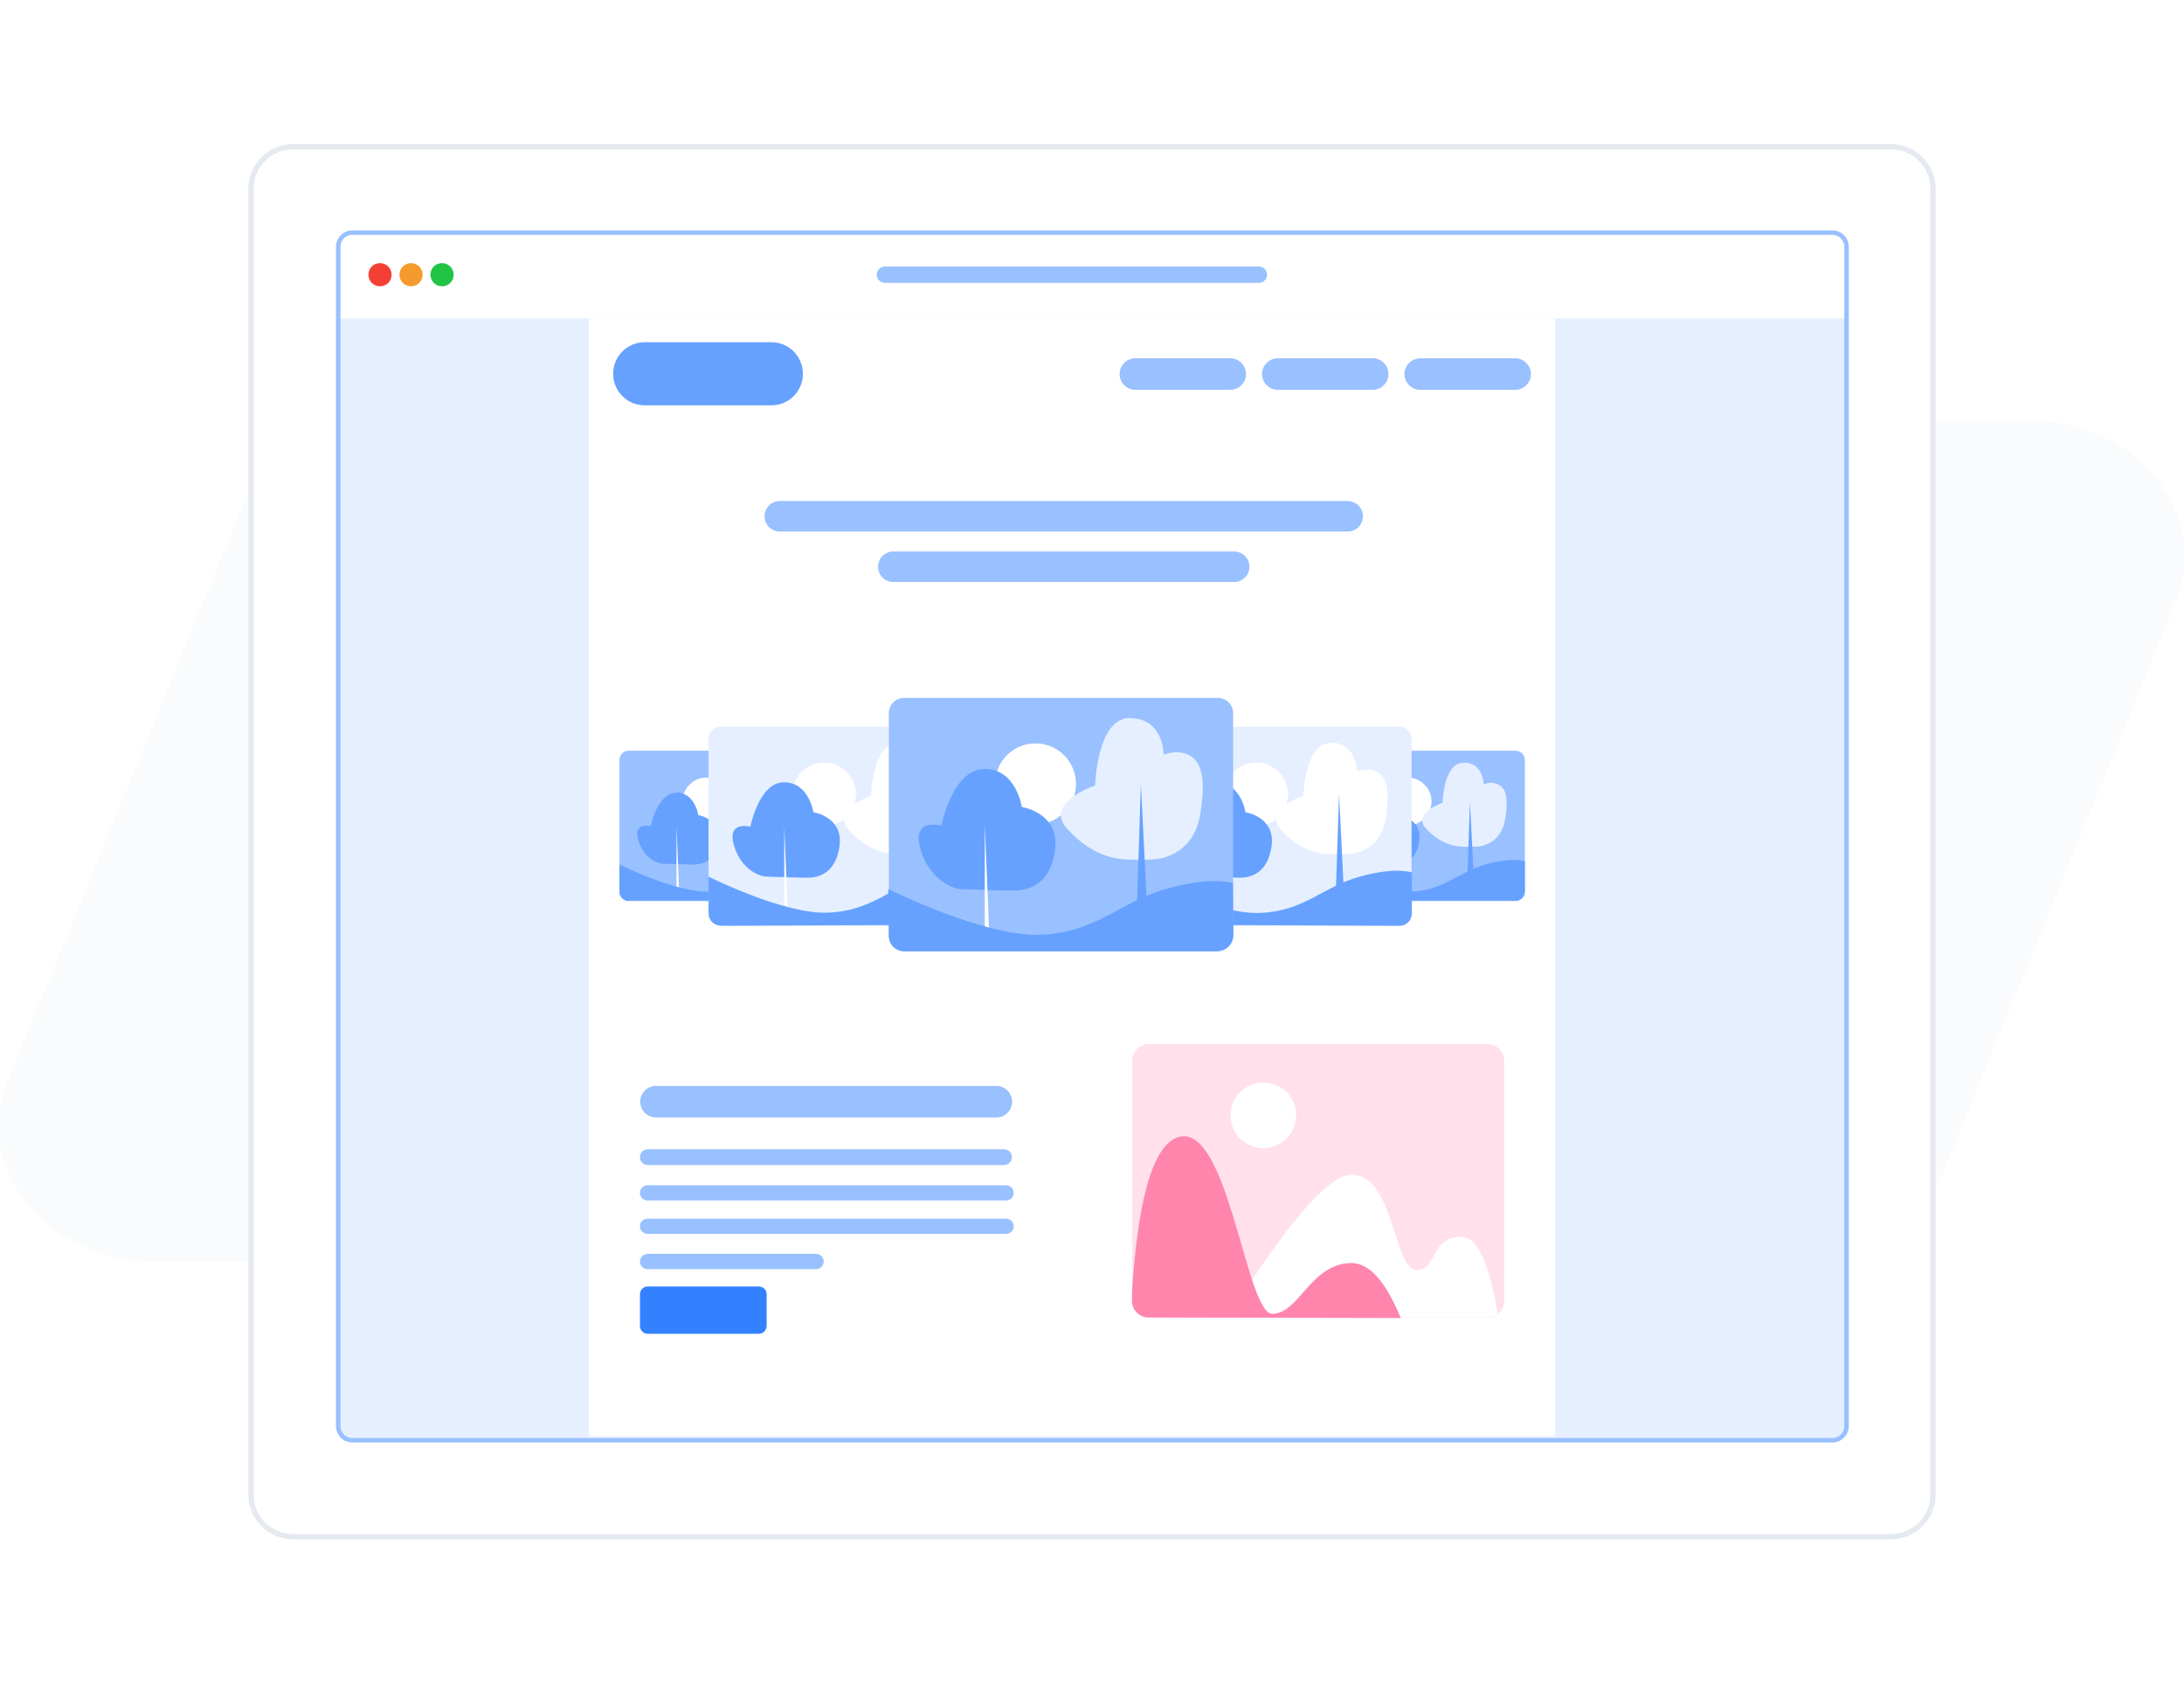 <?xml version="1.0" encoding="UTF-8"?>
<svg id="Layer_1" data-name="Layer 1" xmlns="http://www.w3.org/2000/svg" version="1.1" viewBox="0 0 831 640">
  <defs>
    <style>
      .cls-1 {
        fill: #ffe0eb;
      }

      .cls-1, .cls-2, .cls-3, .cls-4, .cls-5, .cls-6, .cls-7, .cls-8, .cls-9, .cls-10, .cls-11 {
        stroke-width: 0px;
      }

      .cls-12 {
        stroke: #e5e9f0;
        stroke-width: 2px;
      }

      .cls-12, .cls-13, .cls-14, .cls-15 {
        fill: #000;
        fill-opacity: 0;
      }

      .cls-2 {
        fill: #f44034;
      }

      .cls-3 {
        fill: #f59b2e;
      }

      .cls-4 {
        fill: #fafbfc;
      }

      .cls-5 {
        fill: #99c0ff;
      }

      .cls-6 {
        fill: #e5efff;
      }

      .cls-13 {
        stroke-width: 5.8px;
      }

      .cls-13, .cls-14, .cls-15 {
        stroke: #99c0ff;
      }

      .cls-13, .cls-15 {
        stroke-linecap: round;
        stroke-miterlimit: 5.8;
      }

      .cls-7 {
        fill: #66a1ff;
      }

      .cls-14 {
        stroke-miterlimit: 2.3;
        stroke-width: 1.7px;
      }

      .cls-8 {
        fill: #21c445;
      }

      .cls-15 {
        stroke-width: 11.6px;
      }

      .cls-9 {
        fill: #ff85ad;
      }

      .cls-10 {
        fill: #fff;
      }

      .cls-11 {
        fill: #3381ff;
      }
    </style>
  </defs>
  <rect class="cls-10" width="831" height="640"/>
  <path class="cls-4" d="M91.3,194.4c8.4-20.6,30.8-34.4,55.9-34.4h624.8c41,0,69.7,35.4,55.9,69l-88.4,216.6c-8.4,20.6-30.8,34.4-55.9,34.4H58.9c-41,0-69.7-35.4-55.9-69l88.4-216.6Z"/>
  <path class="cls-10" d="M111.5,55.8h608c8.8,0,16,7.2,16,16v496.8c0,8.8-7.2,16-16,16H111.5c-8.8,0-16-7.2-16-16V71.8c0-8.8,7.2-16,16-16Z"/>
  <path class="cls-12" d="M111.5,55.8h608c8.8,0,16,7.2,16,16v496.8c0,8.8-7.2,16-16,16H111.5c-8.8,0-16-7.2-16-16V71.8c0-8.8,7.2-16,16-16Z"/>
  <path class="cls-6" d="M134.1,87.7h563.1c3.4,0,6.2,2.8,6.2,6.2v448.6c0,3.4-2.8,6.2-6.2,6.2H134.1c-3.4,0-6.2-2.8-6.2-6.2V93.9c0-3.4,2.8-6.2,6.2-6.2Z"/>
  <path class="cls-10" d="M133.8,87.7h563.7c3.2,0,5.8,2.6,5.8,5.8v27.6H127.9v-27.5c0-3.3,2.7-6,6-6Z"/>
  <path class="cls-2" d="M144.6,100.1c2.4,0,4.4,1.9,4.4,4.4s-1.9,4.4-4.4,4.4-4.4-1.9-4.4-4.4,1.9-4.4,4.4-4.4Z"/>
  <path class="cls-3" d="M156.4,100.1c2.4,0,4.4,1.9,4.4,4.4s-1.9,4.4-4.4,4.4-4.4-1.9-4.4-4.4,1.9-4.4,4.4-4.4Z"/>
  <path class="cls-8" d="M168.2,100.1c2.4,0,4.4,1.9,4.4,4.4s-1.9,4.4-4.4,4.4-4.4-1.9-4.4-4.4,1.9-4.4,4.4-4.4Z"/>
  <path class="cls-5" d="M336.7,101.4h142.3c1.7,0,3.1,1.4,3.1,3.1h0c0,1.7-1.4,3.1-3.1,3.1h-142.3c-1.7,0-3.1-1.4-3.1-3.1h0c0-1.7,1.4-3.1,3.1-3.1h0Z"/>
  <path class="cls-14" d="M134.1,88.5h563.1c3,0,5.4,2.4,5.4,5.4v448.6c0,3-2.4,5.4-5.4,5.4H134.1c-3,0-5.4-2.4-5.4-5.4V93.9c0-3,2.4-5.4,5.4-5.4Z"/>
  <path class="cls-10" d="M224.1,121.1h367.6v425.2H224.1V121.1Z"/>
  <path class="cls-7" d="M245.3,130.2h48.2c6.7,0,12,5.4,12,12h0c0,6.7-5.4,12-12,12h-48.2c-6.7,0-12-5.4-12-12h0c0-6.7,5.4-12,12-12h0Z"/>
  <path class="cls-5" d="M432,136.3h36.1c3.3,0,6,2.7,6,6h0c0,3.3-2.7,6-6,6h-36.1c-3.3,0-6-2.7-6-6h0c0-3.3,2.7-6,6-6h0Z"/>
  <path class="cls-5" d="M486.2,136.3h36.1c3.3,0,6,2.7,6,6h0c0,3.3-2.7,6-6,6h-36.1c-3.3,0-6-2.7-6-6h0c0-3.3,2.7-6,6-6Z"/>
  <path class="cls-5" d="M540.4,136.3h36.1c3.3,0,6,2.7,6,6h0c0,3.3-2.7,6-6,6h-36.1c-3.3,0-6-2.7-6-6h0c0-3.3,2.7-6,6-6Z"/>
  <path class="cls-5" d="M239.2,285.6h61.6c1.9,0,3.5,1.5,3.5,3.5v50.2c0,1.9-1.5,3.5-3.5,3.5h-61.6c-1.9,0-3.5-1.5-3.5-3.5v-50.2c0-1.9,1.5-3.5,3.5-3.5h0Z"/>
  <path class="cls-10" d="M268.8,295.8c5,0,9.1,4.1,9.1,9.1s-4.1,9.1-9.1,9.1-9.1-4.1-9.1-9.1,4.1-9.1,9.1-9.1Z"/>
  <path class="cls-6" d="M290.1,290.1c7.6,0,7.6,8.3,7.6,8.3,0,0,2.7-1.3,5.5,0,2.7,1.3,4.1,4.8,2.7,13.3-1.4,8.6-7.9,9.9-9.3,10.2s-7.3.3-9.1,0-6.6-1.1-11.8-6.8c-5.2-5.8,6.4-9.7,6.4-9.7,0,0,.3-15.2,7.9-15.2h0Z"/>
  <path class="cls-7" d="M291.6,332.4l.9-27.4,1.4,27.4h-2.3Z"/>
  <path class="cls-7" d="M257.3,301.5c7.2,0,8.4,8.6,8.4,8.6,0,0,8.7,1.3,7.5,9.9-1.2,8.6-7.2,8.9-9.7,8.9-2.4,0-9.7-.3-11.2-.3-1.5,0-7.2-1.6-9.4-8.9-2.2-7.3,4.7-5.4,4.7-5.4,0,0,2.5-12.7,9.7-12.7h0Z"/>
  <path class="cls-10" d="M257.4,341.5v-27.4l1.1,27.4h-1.1Z"/>
  <path class="cls-7" d="M239.2,342.6h74.3s0-15,0-15c0,0-4.7-1.7-15.3,1.3-10.6,3-15.7,9.9-28.4,10.3-12.7.4-34.1-10.3-34.1-10.3v10.3c0,1.9,1.6,3.5,3.5,3.5Z"/>
  <path class="cls-5" d="M506,285.6h70.7c1.9,0,3.5,1.5,3.5,3.5v50.2c0,1.9-1.5,3.5-3.5,3.5h-70.7c-1.9,0-3.5-1.5-3.5-3.5v-50.2c0-1.9,1.5-3.5,3.5-3.5h0Z"/>
  <path class="cls-10" d="M535.6,295.8c5,0,9.1,4.1,9.1,9.1s-4.1,9.1-9.1,9.1-9.1-4.1-9.1-9.1,4.1-9.1,9.1-9.1Z"/>
  <path class="cls-6" d="M556.9,290.1c7.6,0,7.6,8.3,7.6,8.3,0,0,2.7-1.3,5.5,0s4.1,4.8,2.7,13.3-7.9,9.9-9.3,10.2c-1.3.3-7.3.3-9.1,0-1.7-.3-6.6-1.1-11.8-6.8-5.2-5.8,6.4-9.7,6.4-9.7,0,0,.3-15.2,7.9-15.2h0Z"/>
  <path class="cls-7" d="M558.4,332.4l.9-27.4,1.4,27.4h-2.3Z"/>
  <path class="cls-7" d="M524.1,301.5c7.2,0,8.4,8.6,8.4,8.6,0,0,8.7,1.3,7.5,9.9-1.2,8.6-7.2,8.9-9.7,8.9-2.4,0-9.7-.3-11.2-.3-1.5,0-7.2-1.6-9.4-8.9-2.2-7.3,4.7-5.4,4.7-5.4,0,0,2.5-12.7,9.7-12.7h0Z"/>
  <path class="cls-10" d="M524.2,341.5v-27.4l1.1,27.4h-1.1Z"/>
  <path class="cls-7" d="M502.7,342.6h74c1.9,0,3.5-1.6,3.5-3.5v-11.5s-4.5-1.7-15.1,1.3c-10.6,3-15.7,9.9-28.4,10.3-12.7.4-33.9-10.3-33.9-10.3v13.7h0Z"/>
  <path class="cls-6" d="M274.2,276.4h93.9c2.5,0,4.6,2.1,4.6,4.6v66.6c0,2.5-2.1,4.6-4.6,4.6h-93.9c-2.5,0-4.6-2.1-4.6-4.6v-66.6c0-2.5,2.1-4.6,4.6-4.6Z"/>
  <path class="cls-10" d="M313.6,290.1c6.7,0,12.1,5.4,12.1,12.1s-5.4,12.1-12.1,12.1-12.1-5.4-12.1-12.1,5.4-12.1,12.1-12.1Z"/>
  <path class="cls-10" d="M341.9,282.5c10,0,10,11,10,11,0,0,3.6-1.7,7.3,0,3.6,1.7,5.5,6.3,3.6,17.7-1.8,11.4-10.5,13.1-12.3,13.5s-9.8.4-12,0c-2.3-.4-8.8-1.4-15.6-9.1-6.9-7.7,8.5-12.8,8.5-12.8,0,0,.5-20.2,10.5-20.2h0Z"/>
  <path class="cls-7" d="M343.9,338.6l1.2-36.4,1.8,36.4h-3Z"/>
  <path class="cls-7" d="M298.3,297.6c9.5,0,11.2,11.4,11.2,11.4,0,0,11.6,1.7,9.9,13.1s-9.6,11.9-12.8,11.8c-3.2,0-12.9-.4-14.9-.4-2,0-9.5-2.1-12.4-11.8-2.9-9.7,6.2-7.2,6.2-7.2,0,0,3.3-16.9,12.8-16.9h0Z"/>
  <path class="cls-10" d="M298.4,350.7v-36.4l1.5,36.4h-1.5Z"/>
  <path class="cls-7" d="M274.3,352.2l98.6-.4v-20s-6.2-2.3-20.3,1.7c-14.1,4-20.8,13.1-37.7,13.7-16.9.6-45.3-13.7-45.3-13.7v14c0,2.6,2.1,4.6,4.6,4.6h0Z"/>
  <path class="cls-6" d="M438.6,276.4h93.9c2.5,0,4.6,2.1,4.6,4.6v66.6c0,2.5-2.1,4.6-4.6,4.6h-93.9c-2.5,0-4.6-2.1-4.6-4.6v-66.6c0-2.5,2.1-4.6,4.6-4.6h0Z"/>
  <path class="cls-10" d="M478,290.1c6.7,0,12.1,5.4,12.1,12.1s-5.4,12.1-12.1,12.1-12.1-5.4-12.1-12.1,5.4-12.1,12.1-12.1Z"/>
  <path class="cls-10" d="M506.3,282.5c10,0,10,11,10,11,0,0,3.6-1.7,7.3,0,3.7,1.7,5.5,6.3,3.7,17.7-1.8,11.4-10.5,13.1-12.3,13.5-1.8.4-9.8.4-12,0-2.3-.4-8.8-1.4-15.6-9.1-6.8-7.7,8.5-12.8,8.5-12.8,0,0,.5-20.2,10.5-20.2h0Z"/>
  <path class="cls-7" d="M508.3,338.6l1.2-36.4,1.8,36.4h-3Z"/>
  <path class="cls-7" d="M462.7,297.6c9.5,0,11.2,11.4,11.2,11.4,0,0,11.6,1.7,9.9,13.1-1.7,11.4-9.6,11.9-12.8,11.8-3.2,0-12.9-.4-14.9-.4-2,0-9.5-2.1-12.4-11.8-2.9-9.7,6.2-7.2,6.2-7.2,0,0,3.3-16.9,12.8-16.9h0Z"/>
  <path class="cls-10" d="M462.8,350.7v-36.4l1.5,36.4h-1.5Z"/>
  <path class="cls-7" d="M434.2,351.8l98.2.4c2.7,0,4.8-2.1,4.8-4.8v-15.5c-.1,0-6.1-2.3-20.2,1.7-14.1,4-20.8,13.1-37.7,13.7-16.9.6-45.1-13.7-45.1-13.7v18.3h0Z"/>
  <path class="cls-5" d="M344,265.5h119.4c3.2,0,5.8,2.6,5.8,5.8v84.7c0,3.2-2.6,5.8-5.8,5.8h-119.4c-3.2,0-5.8-2.6-5.8-5.8v-84.7c0-3.2,2.6-5.8,5.8-5.8h0Z"/>
  <path class="cls-10" d="M394,282.8c8.5,0,15.4,6.9,15.4,15.4s-6.9,15.4-15.4,15.4-15.4-6.9-15.4-15.4,6.9-15.4,15.4-15.4Z"/>
  <path class="cls-6" d="M430,273.2c12.8,0,12.8,13.9,12.8,13.9,0,0,4.6-2.1,9.3,0,4.6,2.1,7,8,4.6,22.5-2.3,14.5-13.4,16.6-15.7,17.1s-12.4.5-15.3,0c-2.9-.5-11.1-1.8-19.8-11.6-8.7-9.8,10.8-16.3,10.8-16.3,0,0,.6-25.7,13.3-25.7h0Z"/>
  <path class="cls-7" d="M432.6,344.5l1.5-46.3,2.3,46.3h-3.9,0Z"/>
  <path class="cls-7" d="M374.6,292.5c12.1,0,14.2,14.5,14.2,14.5,0,0,14.8,2.2,12.6,16.7-2.1,14.5-12.2,15.1-16.3,15.1s-16.4-.5-19-.5c-2.5,0-12.1-2.7-15.8-15.1-3.7-12.4,7.9-9.1,7.9-9.1,0,0,4.2-21.5,16.3-21.5h0Z"/>
  <path class="cls-10" d="M374.7,359.9v-46.3l1.9,46.3h-1.9Z"/>
  <path class="cls-7" d="M344.1,361.9h118.8c3.6,0,6.5-2.9,6.4-6.5l-.2-19.4s-7.6-2.9-25.5,2.2c-17.9,5.1-26.5,16.7-48,17.4-21.5.7-57.6-17.4-57.6-17.4l.2,17.9c0,3.2,2.6,5.8,5.8,5.8h0Z"/>
  <path class="cls-5" d="M249.6,413.1h129.5c3.3,0,6,2.7,6,6h0c0,3.3-2.7,6-6,6h-129.5c-3.3,0-6-2.7-6-6h0c0-3.3,2.7-6,6-6Z"/>
  <path class="cls-5" d="M246.5,437.2h135.5c1.7,0,3,1.3,3,3h0c0,1.7-1.3,3-3,3h-135.5c-1.7,0-3-1.3-3-3h0c0-1.7,1.3-3,3-3h0Z"/>
  <path class="cls-11" d="M246.5,489.4h42.2c1.7,0,3,1.3,3,3v12c0,1.7-1.3,3-3,3h-42.2c-1.7,0-3-1.3-3-3v-12c0-1.7,1.3-3,3-3Z"/>
  <path class="cls-1" d="M437.1,397.2h128.9c3.5,0,6.3,2.8,6.3,6.3v91.5c0,3.5-2.8,6.3-6.3,6.3h-128.9c-3.5,0-6.3-2.8-6.3-6.3v-91.5c0-3.5,2.8-6.3,6.3-6.3Z"/>
  <path class="cls-10" d="M569.9,499.9c-2.2-13.5-6.4-29.4-13.7-29.4-12.6,0-9.2,13.4-17.6,12.6-8.4-.8-8.4-37.7-25.2-36.1-11.6,1.2-33.5,33.6-46,54.2h97.8c0,0,.8,0,.8,0,1.4,0,2.7-.5,3.8-1.4h0Z"/>
  <path class="cls-10" d="M480.7,411.8c6.9,0,12.5,5.6,12.5,12.5s-5.6,12.5-12.5,12.5-12.5-5.6-12.5-12.5,5.6-12.5,12.5-12.5Z"/>
  <path class="cls-9" d="M437.1,501.2c-3.5,0-6.4-2.8-6.4-6.3,0-1.9,0-3.9.2-6.3,1.7-23.2,5.7-51.9,17.1-55.9,19.3-6.7,26,67.1,36.1,67.1s14.3-18.5,29.4-19.3c8.8-.5,14.9,10,19.5,20.9l-95.9-.2h0Z"/>
  <path class="cls-15" d="M404.7,196.4"/>
  <path class="cls-13" d="M246.4,453.8h136.4"/>
  <path class="cls-13" d="M246.4,466.5h136.4"/>
  <path class="cls-13" d="M246.4,479.9h64.1"/>
  <path class="cls-15" d="M339.9,215.6h129.7"/>
  <path class="cls-15" d="M296.7,196.4h216.1"/>
  <path class="cls-10" d="M409.2,405c.2-.2.4-.4.6-.6-.2-.2-.4-.4-.6-.6-.2.2-.4.4-.6.6.2.2.4.4.6.6Z"/>
</svg>